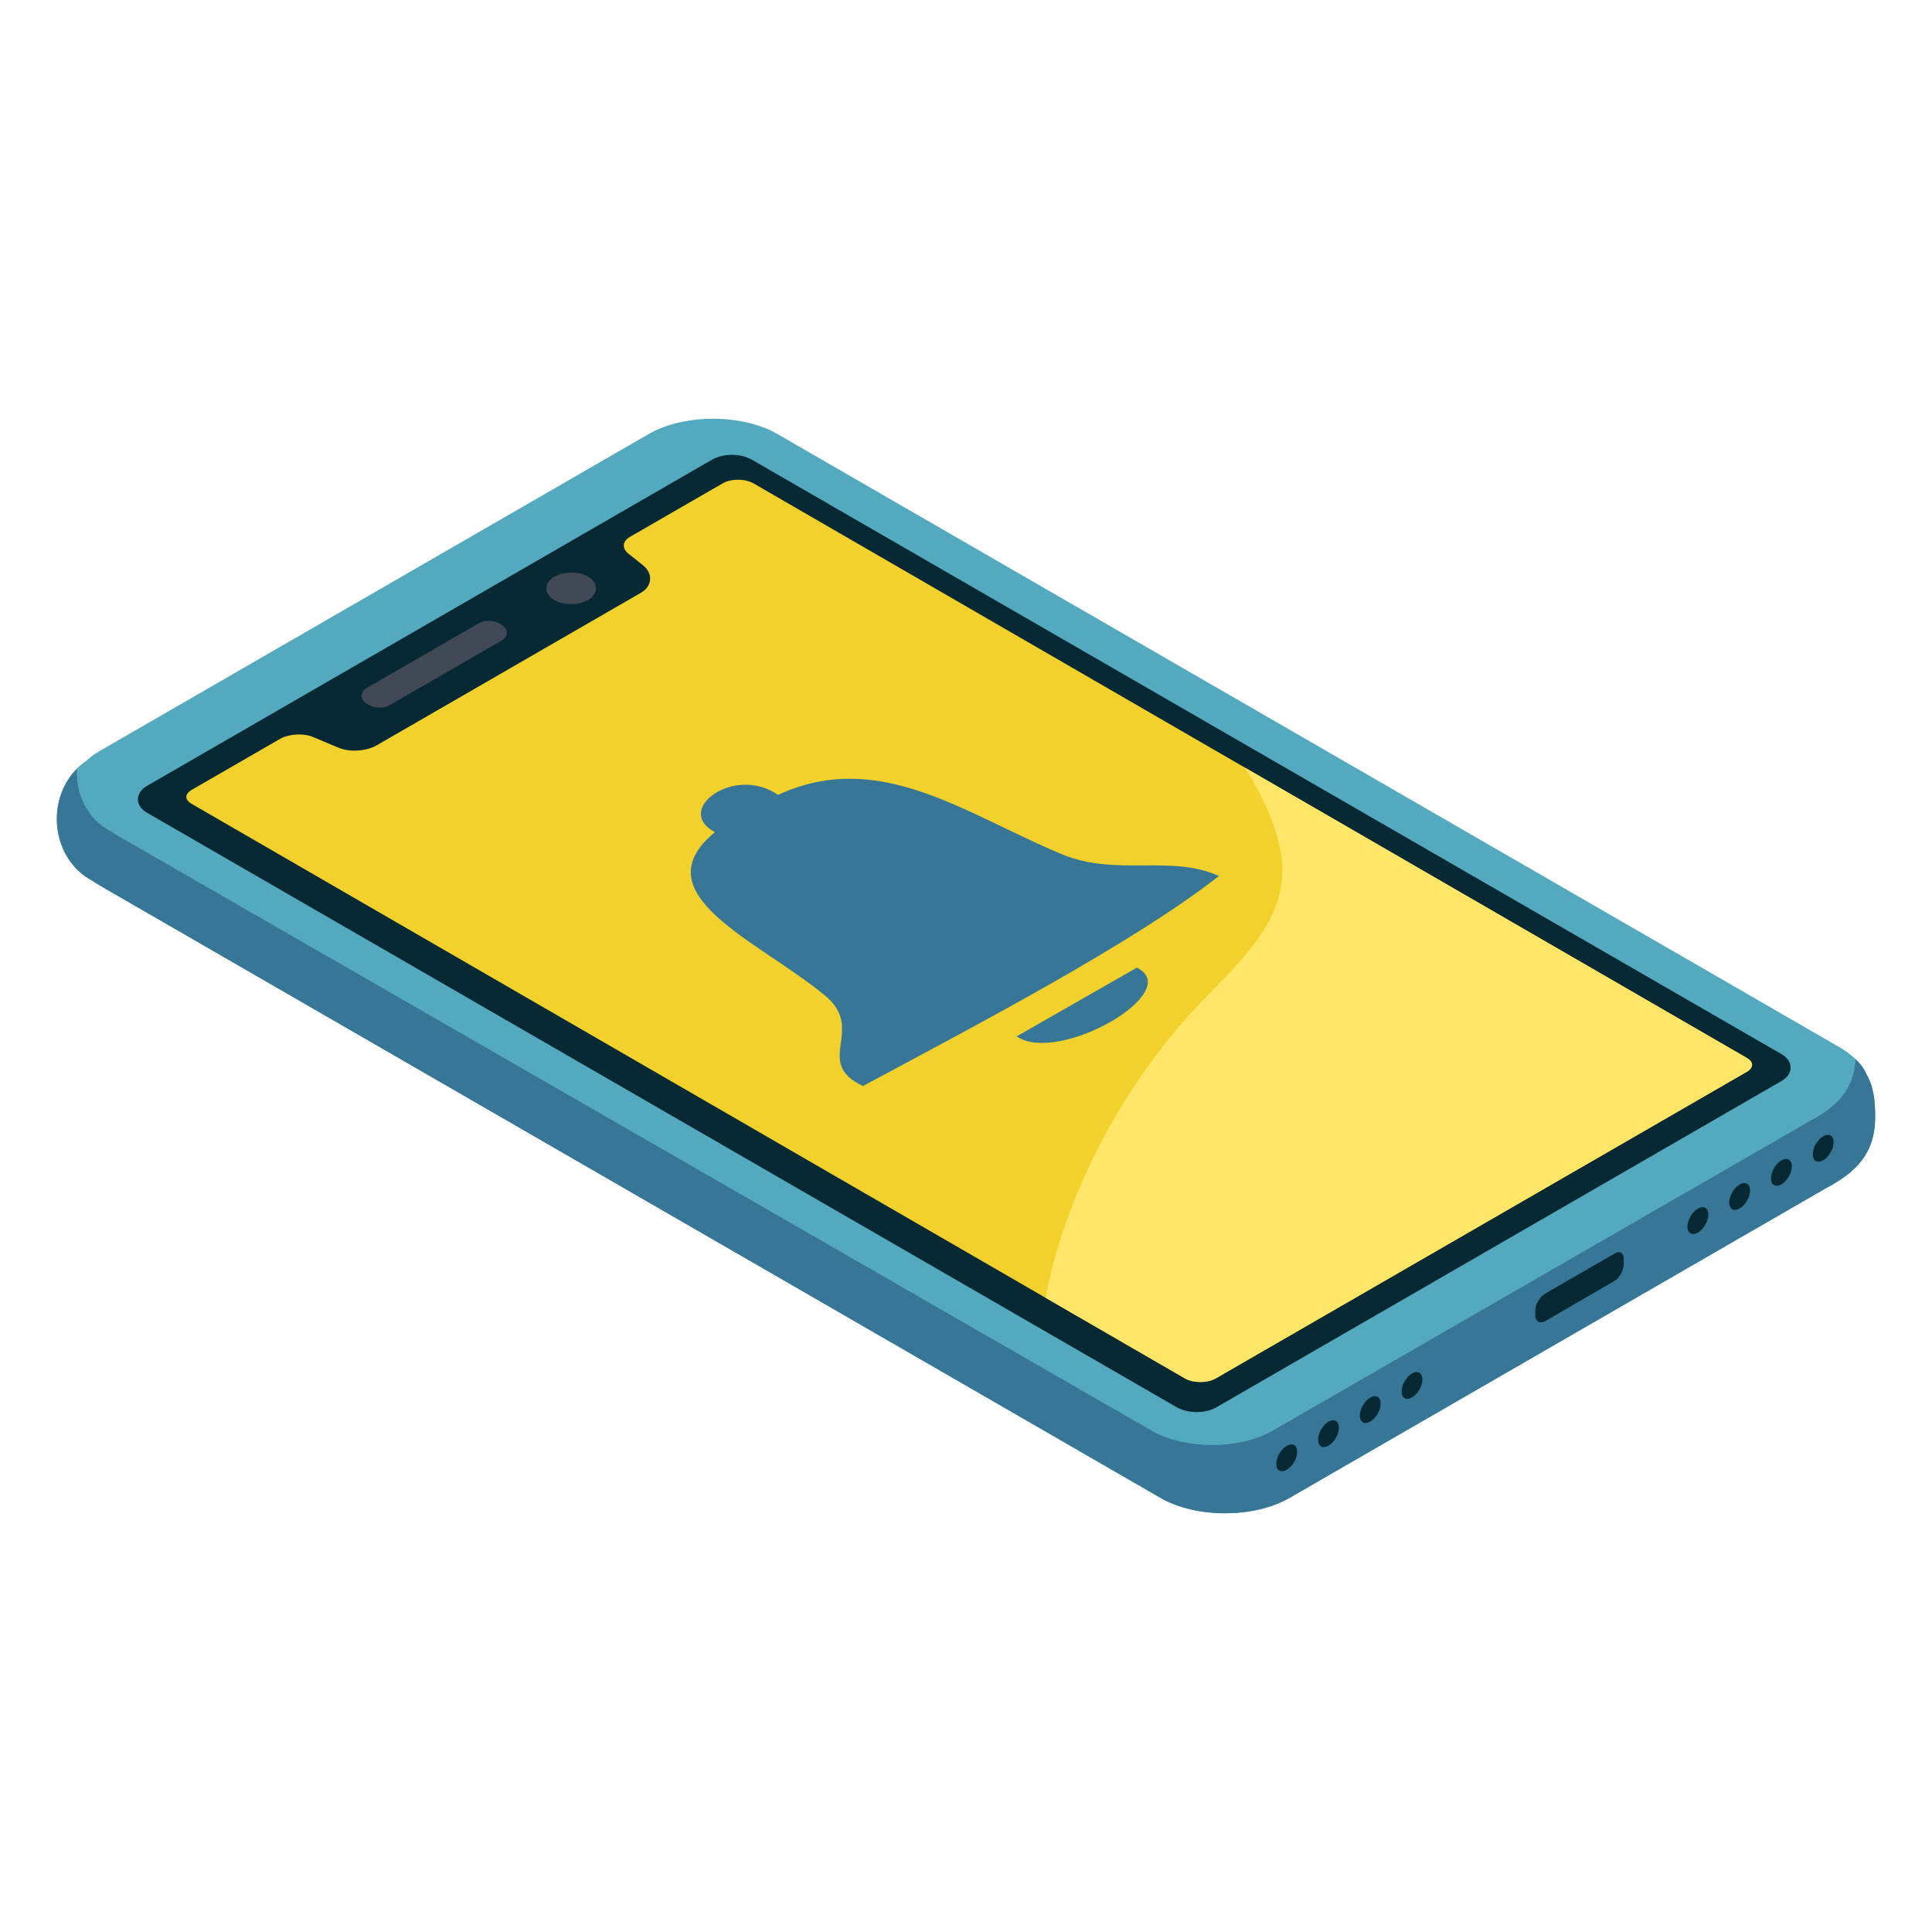 <?xml version="1.0" encoding="iso-8859-1"?>
<!-- Generator: Adobe Illustrator 22.1.0, SVG Export Plug-In . SVG Version: 6.00 Build 0)  -->
<svg version="1.1" id="Layer_1" xmlns="http://www.w3.org/2000/svg" xmlns:xlink="http://www.w3.org/1999/xlink" x="0px" y="0px"
	 width="85px" height="85px" viewBox="0 0 85 85" style="enable-background:new 0 0 85 85;" xml:space="preserve">
<g id="Iso-6">
	<path id="Color8_4_" style="fill:#53A9BE;" d="M31.372,18.423c-1.029,0-2.058,0.225-2.839,0.676L4.373,33.048
		c-0.224,0.129-0.411,0.271-0.571,0.42C3.023,33.993,2.5,34.942,2.5,36.031c0,1.213,0.649,2.256,1.58,2.726
		c0.091,0.065,0.188,0.129,0.293,0.19l46.685,26.954c0.78,0.451,1.81,0.676,2.839,0.676s2.058-0.225,2.839-0.676L80.33,52.279
		c1.349-0.715,2.17-1.541,2.17-3.146c0-0.742-0.077-1.382-0.414-1.923c-0.163-0.409-0.641-0.84-1.19-1.157L34.21,19.099
		C33.43,18.648,32.401,18.423,31.372,18.423z"/>
	<path id="Color10_14_" style="fill:#377696;" d="M3.39,33.817C3.386,33.878,3.379,33.938,3.379,34c0,1.143,0.611,2.125,1.489,2.568
		c0.086,0.061,0.177,0.122,0.276,0.179l45.511,26.191c0.735,0.424,1.705,0.637,2.674,0.637c0.969,0,1.939-0.212,2.674-0.637
		l23.606-13.607c1.202-0.637,1.95-1.375,2.029-2.733c0.207,0.198,0.367,0.407,0.448,0.611c0.336,0.542,0.414,1.181,0.414,1.923
		c0,1.606-0.821,2.431-2.17,3.146L56.735,65.901c-0.78,0.451-1.81,0.676-2.839,0.676s-2.058-0.225-2.839-0.676L4.373,38.948
		c-0.105-0.061-0.202-0.125-0.293-0.19c-0.931-0.471-1.58-1.513-1.58-2.727C2.5,35.15,2.846,34.365,3.39,33.817z"/>
	<path id="Color9_46_" style="fill:#072934;" d="M51.77,61.913L6.473,35.76c-0.262-0.151-0.406-0.362-0.406-0.594
		s0.144-0.443,0.406-0.594l24.854-14.349c0.491-0.283,1.26-0.283,1.75,0l45.297,26.152c0.262,0.151,0.406,0.362,0.406,0.594
		c0,0.232-0.144,0.443-0.406,0.594l-24.853,14.35c-0.245,0.142-0.561,0.213-0.875,0.213S52.016,62.055,51.77,61.913z"/>
	<path id="Color5_1_" style="fill:#F2D12C;" d="M32.471,21.106c0.247,0,0.494,0.053,0.678,0.159l43.698,25.276
		c0.151,0.087,0.237,0.199,0.237,0.308s-0.086,0.221-0.237,0.309L53.488,60.644c-0.368,0.212-0.988,0.212-1.356,0L8.434,35.368
		c-0.151-0.087-0.237-0.199-0.237-0.308c0-0.109,0.086-0.221,0.237-0.309l3.89-2.246c0.373-0.215,1.024-0.256,1.422-0.09l1.15,0.482
		c0.485,0.204,1.222,0.157,1.677-0.106l11.626-6.712c0.242-0.14,0.385-0.345,0.402-0.578s-0.094-0.458-0.313-0.632L27.65,24.36
		c-0.142-0.113-0.214-0.249-0.204-0.384s0.102-0.259,0.259-0.35l4.089-2.36C31.977,21.159,32.224,21.106,32.471,21.106z"/>
	<path id="Color6" style="fill:#FFE669;" d="M52.132,60.644l-6.13-3.546c0.153-0.824,0.358-1.65,0.62-2.477
		c1.196-3.777,3.275-7.35,5.965-10.258c1.792-1.937,4.29-3.918,3.763-6.86c-0.239-1.333-0.857-2.574-1.581-3.732l22.077,12.77
		c0.151,0.087,0.237,0.199,0.237,0.308s-0.086,0.221-0.237,0.309L53.488,60.644C53.121,60.856,52.5,60.856,52.132,60.644z"/>
	<path id="Color11_9_" style="fill:#414956;" d="M24.387,26.401L24.387,26.401c-0.225-0.13-0.349-0.312-0.349-0.513
		c0-0.202,0.125-0.386,0.353-0.518c0.415-0.24,1.064-0.241,1.479-0.002c0.225,0.13,0.349,0.312,0.349,0.513
		c0,0.202-0.125,0.386-0.353,0.518c-0.209,0.12-0.476,0.18-0.743,0.18C24.857,26.579,24.592,26.52,24.387,26.401z"/>
	<path id="Color11_8_" style="fill:#414956;" d="M16.257,31.025l-0.12-0.068c-0.145-0.084-0.228-0.21-0.228-0.346
		c0-0.136,0.084-0.262,0.23-0.345l4.923-2.843c0.251-0.144,0.642-0.144,0.889-0.001l0.12,0.068c0.145,0.084,0.228,0.21,0.228,0.345
		c0,0.136-0.084,0.262-0.23,0.346l-4.923,2.842c-0.125,0.073-0.286,0.109-0.447,0.109C16.54,31.132,16.381,31.096,16.257,31.025z"/>
	<path id="Color9_45_" style="fill:#072934;" d="M79.753,50.784c0,0.291,0.206,0.408,0.46,0.262s0.459-0.502,0.459-0.792
		c0-0.292-0.205-0.409-0.459-0.262S79.753,50.493,79.753,50.784z"/>
	<path id="Color9_44_" style="fill:#072934;" d="M77.916,51.845c0,0.291,0.206,0.408,0.459,0.262
		c0.254-0.146,0.459-0.502,0.46-0.792c0-0.292-0.206-0.409-0.46-0.262C78.121,51.199,77.916,51.554,77.916,51.845z"/>
	<path id="Color9_43_" style="fill:#072934;" d="M76.078,52.906c0,0.291,0.206,0.408,0.46,0.262
		c0.254-0.147,0.459-0.501,0.459-0.792s-0.205-0.409-0.459-0.262C76.284,52.26,76.078,52.614,76.078,52.906z"/>
	<path id="Color9_42_" style="fill:#072934;" d="M74.24,53.967c0,0.291,0.206,0.408,0.46,0.261c0.254-0.146,0.459-0.501,0.46-0.792
		c0-0.291-0.206-0.408-0.46-0.262C74.446,53.321,74.241,53.676,74.24,53.967z"/>
	<path id="Color9_41_" style="fill:#072934;" d="M61.664,61.22c0,0.291,0.205,0.408,0.459,0.262
		c0.254-0.147,0.459-0.501,0.459-0.792s-0.205-0.408-0.459-0.262C61.869,60.574,61.664,60.929,61.664,61.22z"/>
	<path id="Color9_40_" style="fill:#072934;" d="M59.826,62.281c0,0.291,0.206,0.409,0.459,0.262
		c0.254-0.146,0.459-0.501,0.459-0.792s-0.206-0.409-0.459-0.262C60.032,61.635,59.826,61.99,59.826,62.281z"/>
	<path id="Color9_9_" style="fill:#072934;" d="M57.989,63.342c0,0.291,0.206,0.408,0.46,0.262c0.254-0.147,0.459-0.502,0.459-0.792
		c0-0.292-0.205-0.409-0.459-0.262C58.194,62.696,57.989,63.051,57.989,63.342z"/>
	<path id="Color9_8_" style="fill:#072934;" d="M56.151,64.403c0,0.291,0.206,0.408,0.46,0.262c0.254-0.146,0.459-0.501,0.46-0.792
		c0-0.292-0.206-0.409-0.46-0.262C56.357,63.757,56.152,64.112,56.151,64.403z"/>
	<path id="Color9_7_" style="fill:#072934;" d="M67.547,57.87c0,0.275,0.212,0.386,0.452,0.247l3.028-1.761
		c0.239-0.138,0.412-0.473,0.412-0.747v-0.21c0-0.275-0.163-0.386-0.402-0.248l-3.054,1.761c-0.239,0.138-0.437,0.473-0.437,0.748
		L67.547,57.87L67.547,57.87z"/>
	<path id="Color10_13_" style="fill:#377696;" d="M34.229,34.972c4.451-2.059,8.23,0.84,12.472,2.604
		c2.394,1.008,4.828,0,6.927,0.966c-3.82,2.981-10.581,6.51-15.662,9.239c-2.227-1.05,0.167-2.478-1.68-3.99
		c-2.898-2.394-8.149-4.451-4.831-7.181C29.61,35.646,32.297,33.629,34.229,34.972z"/>
	<path id="Color10_12_" style="fill:#377696;" d="M44.728,45.597c1.762-1.008,3.526-2.016,5.288-3.024
		C52.16,43.623,46.574,46.858,44.728,45.597z"/>
</g>
<g id="Layer_1_1_">
</g>
</svg>
